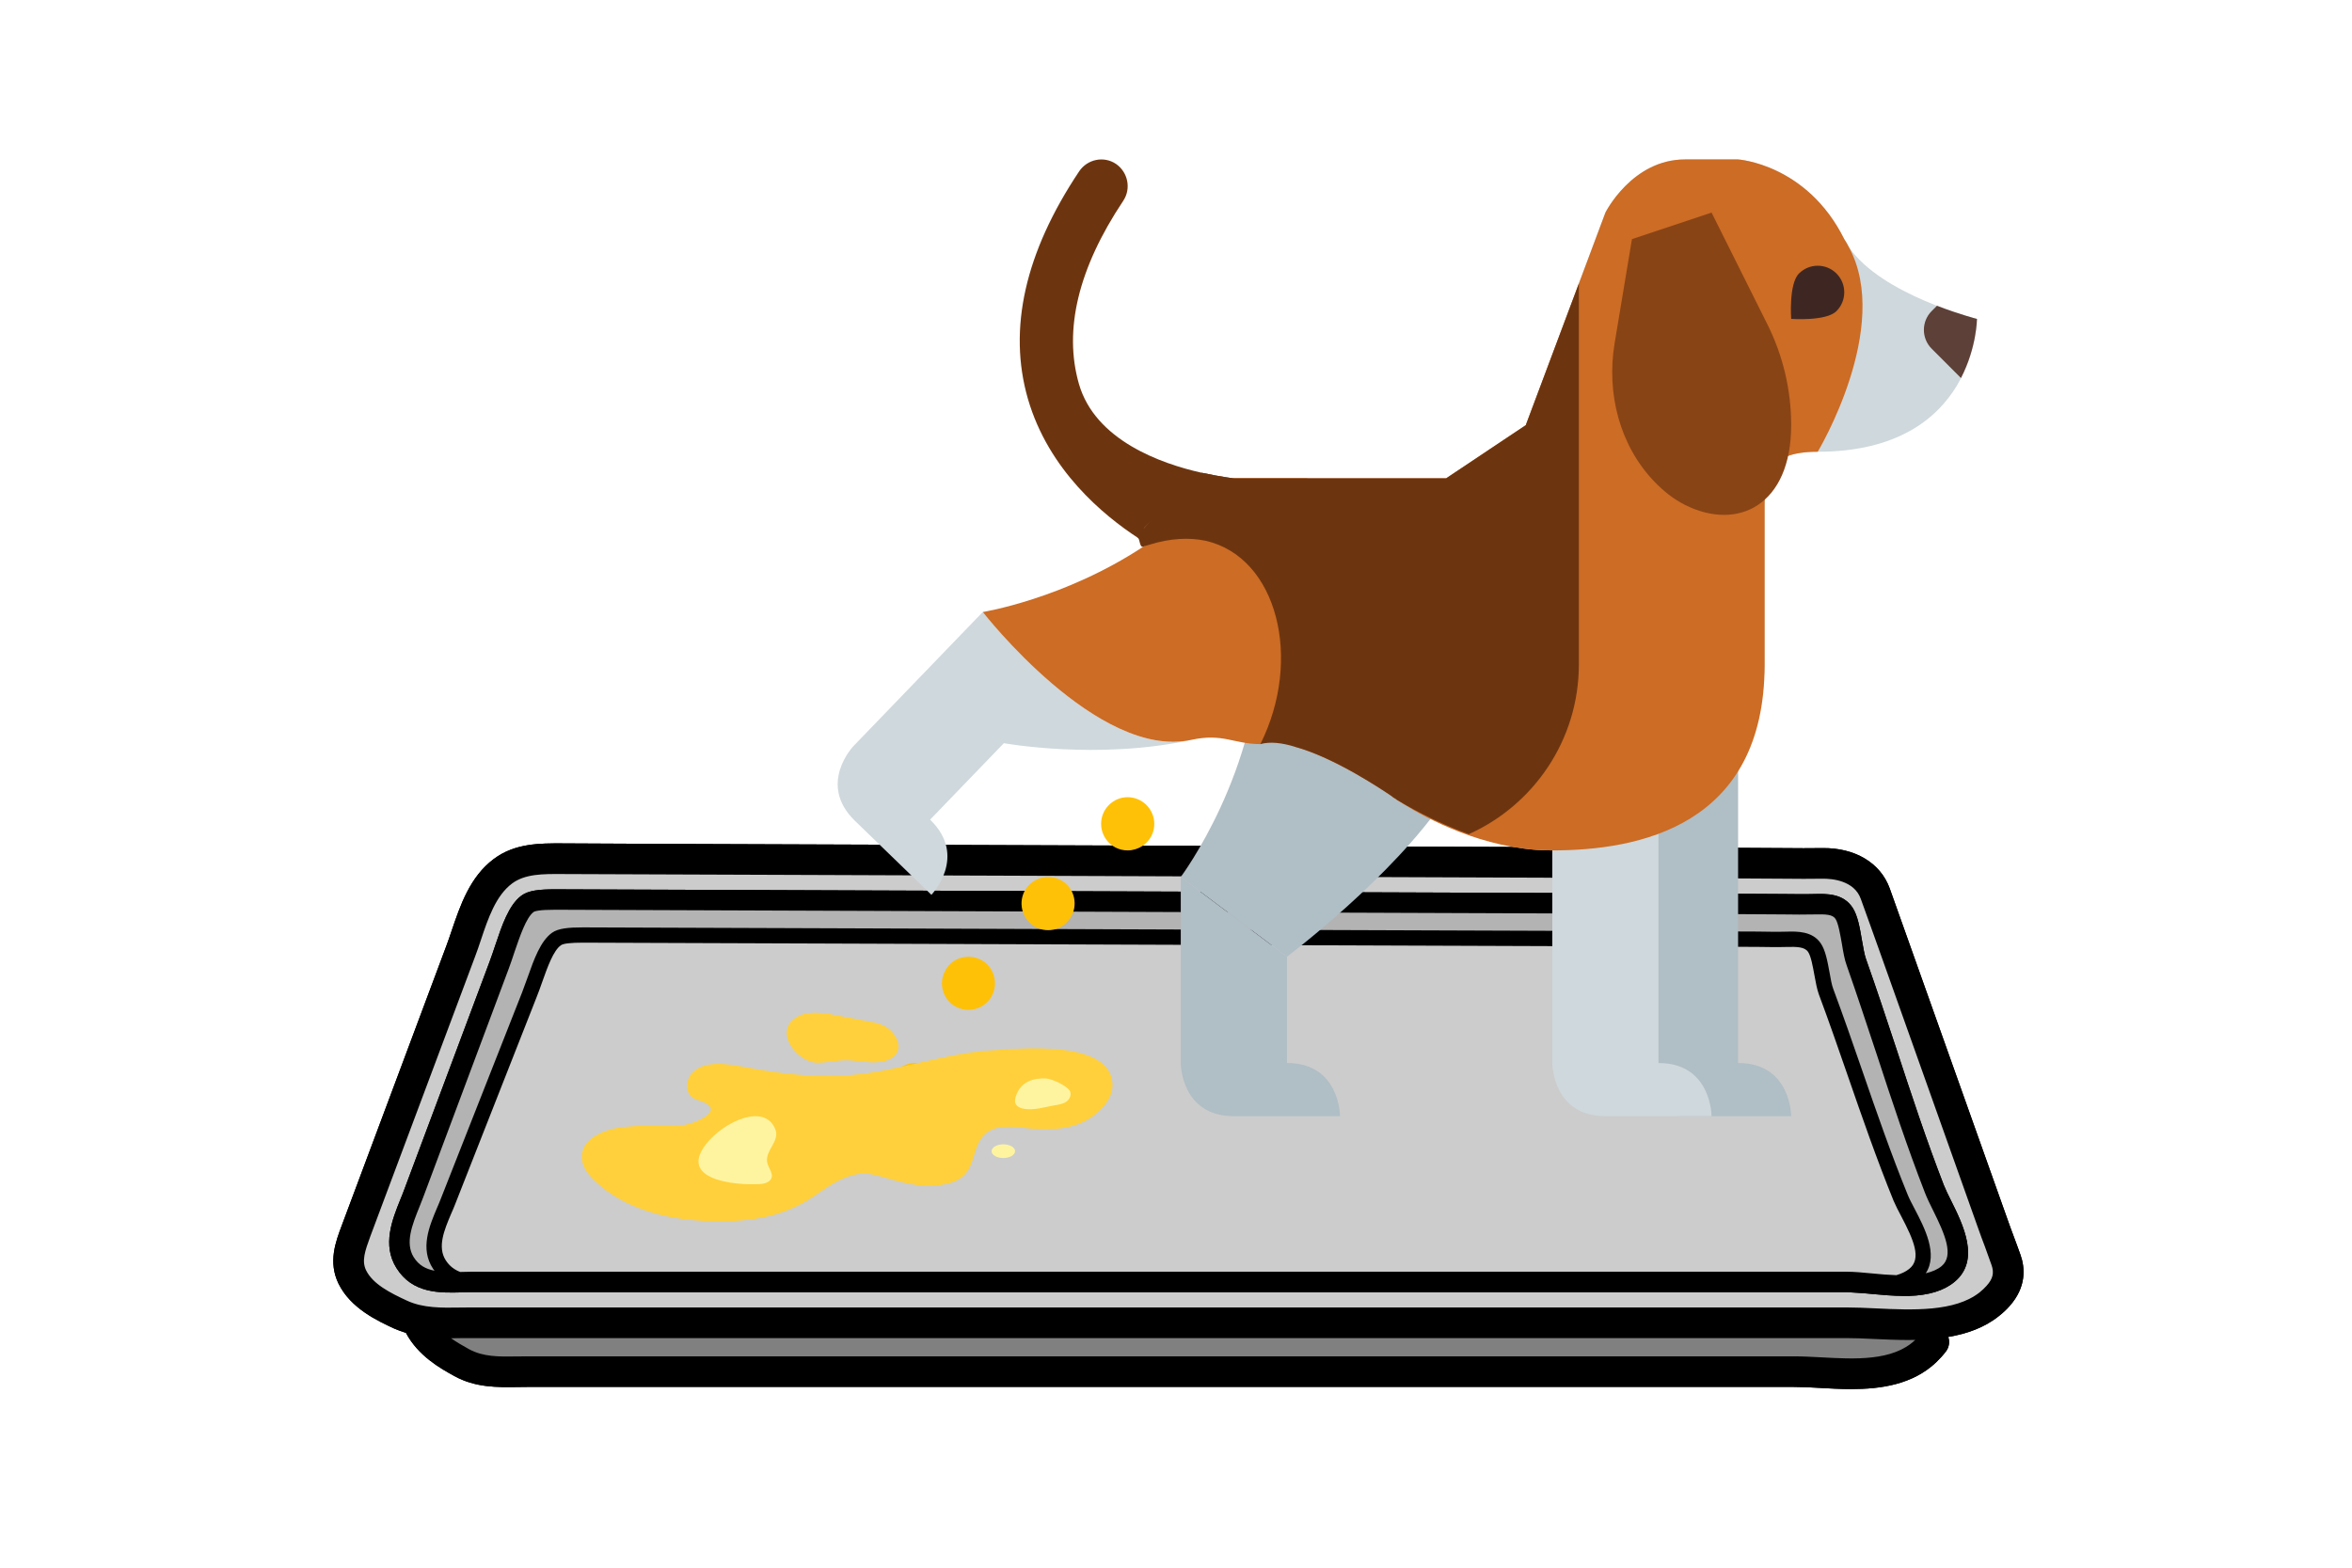 <svg xmlns="http://www.w3.org/2000/svg" xmlns:xlink="http://www.w3.org/1999/xlink" width="576" zoomAndPan="magnify" viewBox="0 0 432 288" height="384" preserveAspectRatio="xMidYMid meet" version="1.0"><defs><clipPath id="ea02be3261"><path d="M 61 154.812 L 372 154.812 L 372 255.312 L 61 255.312 Z M 61 154.812 " clip-rule="nonzero"/></clipPath><clipPath id="7118920367"><path d="M 216 161 L 247 161 L 247 205.051 L 216 205.051 Z M 216 161 " clip-rule="nonzero"/></clipPath><clipPath id="25409c5e51"><path d="M 216 117 L 329 117 L 329 205.051 L 216 205.051 Z M 216 117 " clip-rule="nonzero"/></clipPath><clipPath id="d532f83304"><path d="M 285 146 L 315 146 L 315 205.051 L 285 205.051 Z M 285 146 " clip-rule="nonzero"/></clipPath><clipPath id="5d4cf35f2c"><path d="M 163 146 L 213 146 L 213 205.051 L 163 205.051 Z M 163 146 " clip-rule="nonzero"/></clipPath><clipPath id="0b207bd652"><path d="M 106.25 192 L 204.5 192 L 204.5 224.617 L 106.25 224.617 Z M 106.25 192 " clip-rule="nonzero"/></clipPath></defs><g clip-path="url(#ea02be3261)"><path fill="#000000" d="M 369.848 227.086 C 369.453 226.055 369.082 225.008 368.707 223.957 L 350.688 173.309 C 349.496 169.938 348.293 166.566 347.09 163.203 C 345.383 158.5 340.684 155.715 334.703 155.805 C 332.406 155.844 330.125 155.824 327.828 155.805 L 317.793 155.746 C 313.238 155.723 308.668 155.695 304.133 155.695 L 123.766 155.039 L 103.27 154.938 C 99.199 154.926 94.578 154.887 90.68 157.812 C 86.301 161.094 84.543 166.324 82.969 170.945 C 82.645 171.926 82.312 172.883 81.969 173.801 L 62.766 225.156 C 61.645 228.137 60.25 231.852 62.172 235.809 C 64.402 240.379 69.414 242.68 72.418 244.074 C 73.137 244.387 73.844 244.637 74.559 244.859 C 76.793 249.078 80.875 251.383 83.434 252.785 C 87.332 254.945 91.426 254.863 95.035 254.812 C 95.629 254.793 96.227 254.793 96.832 254.793 L 329.465 254.793 C 330.871 254.793 332.449 254.863 334.113 254.965 C 335.996 255.074 337.965 255.188 339.996 255.188 C 345.535 255.188 351.336 254.34 355.629 250.262 C 356.309 249.605 356.922 248.93 357.449 248.23 C 358.023 247.445 358.137 246.465 357.844 245.609 C 361.219 245.043 364.453 243.922 367.109 241.801 C 367.859 241.219 368.516 240.602 369.082 239.965 C 372.254 236.422 371.941 232.879 371.113 230.539 C 370.699 229.398 370.285 228.227 369.848 227.086 " fill-opacity="1" fill-rule="nonzero"/><path fill="#000000" d="M 351.738 246.191 C 351.758 246.172 351.758 246.172 351.781 246.152 C 351.344 246.152 350.902 246.172 350.465 246.172 C 348.293 246.172 346.172 246.07 344.18 245.98 C 342.383 245.891 340.652 245.82 339.078 245.82 L 86.656 245.82 C 86 245.82 85.344 245.82 84.688 245.828 C 84.09 245.828 83.473 245.852 82.848 245.852 C 83.867 246.566 84.988 247.223 86.152 247.859 C 88.75 249.281 91.617 249.242 94.934 249.191 C 95.578 249.172 96.215 249.172 96.832 249.172 L 329.465 249.172 C 331.043 249.172 332.691 249.262 334.438 249.352 C 340.633 249.695 347.637 250.09 351.738 246.191 Z M 364.875 236.219 C 366.039 234.938 366.301 233.84 365.797 232.414 C 365.402 231.285 364.988 230.164 364.582 229.035 C 364.18 227.965 363.773 226.902 363.402 225.836 L 345.383 175.184 C 344.18 171.832 342.996 168.473 341.773 165.121 C 340.562 161.75 336.48 161.406 334.762 161.426 C 332.426 161.469 330.102 161.449 327.777 161.426 L 317.754 161.367 C 313.215 161.355 308.668 161.316 304.133 161.316 L 103.23 160.57 C 99.742 160.551 96.438 160.527 94.055 162.305 C 91.074 164.535 89.656 168.695 88.312 172.73 C 87.961 173.781 87.617 174.812 87.242 175.781 L 68.02 227.125 C 67.012 229.883 66.414 231.637 67.234 233.355 C 68.477 235.898 71.648 237.512 74.781 238.957 C 77.711 240.309 81.066 240.27 84.613 240.207 C 85.293 240.188 85.988 240.188 86.656 240.188 L 339.078 240.188 C 340.746 240.188 342.543 240.27 344.441 240.359 C 351.273 240.684 359.027 241.035 363.605 237.422 C 364.109 237.008 364.523 236.613 364.875 236.219 Z M 371.113 230.539 C 371.941 232.879 372.254 236.422 369.082 239.965 C 368.516 240.602 367.859 241.219 367.109 241.801 C 364.453 243.922 361.219 245.043 357.844 245.609 C 358.137 246.477 358.023 247.445 357.449 248.23 C 356.922 248.93 356.309 249.605 355.629 250.262 C 351.324 254.34 345.535 255.188 339.996 255.188 C 337.965 255.188 335.996 255.074 334.113 254.965 C 332.449 254.863 330.871 254.793 329.465 254.793 L 96.832 254.793 C 96.227 254.793 95.629 254.793 95.035 254.812 C 91.426 254.863 87.332 254.945 83.434 252.785 C 80.875 251.383 76.793 249.078 74.559 244.859 C 73.844 244.637 73.137 244.387 72.418 244.074 C 69.414 242.68 64.402 240.379 62.172 235.809 C 60.25 231.852 61.645 228.137 62.766 225.156 L 81.969 173.801 C 82.312 172.883 82.645 171.926 82.969 170.945 C 84.543 166.324 86.301 161.094 90.68 157.812 C 94.578 154.887 99.199 154.926 103.27 154.938 L 123.766 155.039 L 304.133 155.695 C 308.668 155.695 313.238 155.723 317.793 155.746 L 327.828 155.805 C 330.125 155.824 332.406 155.844 334.703 155.805 C 340.684 155.715 345.383 158.5 347.09 163.203 C 348.293 166.566 349.496 169.938 350.688 173.309 L 368.707 223.957 C 369.082 225.008 369.453 226.055 369.848 227.086 C 370.285 228.227 370.699 229.398 371.113 230.539 " fill-opacity="1" fill-rule="nonzero"/></g><path fill="#cccccc" d="M 359.027 235.465 C 363.785 231.496 360.543 224.957 358.391 220.625 C 357.844 219.555 357.359 218.535 357.035 217.738 C 353.84 209.504 351.031 200.973 348.324 192.707 C 346.523 187.258 344.664 181.633 342.715 176.125 C 342.434 175.336 342.23 174.043 341.996 172.773 C 341.613 170.52 341.219 168.168 340.258 166.727 C 338.531 164.113 335.488 164.184 333.258 164.242 C 331.324 164.293 329.578 164.254 327.738 164.242 L 317.734 164.184 C 313.195 164.164 308.668 164.121 304.109 164.121 L 101.996 163.375 C 99.105 163.375 97.055 163.566 95.742 164.555 C 93.457 166.262 92.195 170.008 90.98 173.629 C 90.617 174.719 90.266 175.77 89.891 176.758 L 74.215 218.637 C 74.016 219.191 73.781 219.758 73.539 220.344 C 72.043 224.066 70.164 228.723 72.812 232.941 C 75.754 237.664 80.766 237.531 84.785 237.422 C 85.422 237.402 86.039 237.383 86.656 237.383 L 339.078 237.383 C 339.25 237.383 339.43 237.383 339.602 237.402 C 340.391 237.453 341.16 237.492 341.988 237.555 C 342.512 237.582 343.039 237.645 343.594 237.695 C 345.535 237.867 347.688 238.078 349.789 238.078 C 350.051 238.078 350.336 238.078 350.598 238.078 C 354.297 237.957 357.055 237.117 359.027 235.465 Z M 365.797 232.414 C 366.301 233.84 366.039 234.938 364.875 236.219 C 364.523 236.613 364.109 237.008 363.605 237.422 C 359.027 241.035 351.273 240.684 344.441 240.359 C 342.543 240.27 340.746 240.188 339.078 240.188 L 86.656 240.188 C 85.988 240.188 85.293 240.188 84.613 240.207 C 81.066 240.27 77.711 240.309 74.781 238.957 C 71.648 237.512 68.477 235.898 67.234 233.355 C 66.414 231.637 67.012 229.883 68.02 227.125 L 87.242 175.781 C 87.617 174.812 87.961 173.781 88.312 172.73 C 89.656 168.695 91.074 164.535 94.055 162.305 C 96.438 160.527 99.742 160.551 103.23 160.57 L 304.133 161.316 C 308.668 161.316 313.215 161.355 317.754 161.367 L 327.777 161.426 C 330.102 161.449 332.426 161.469 334.762 161.426 C 336.48 161.406 340.562 161.75 341.773 165.121 C 342.996 168.473 344.18 171.832 345.383 175.184 L 363.402 225.836 C 363.773 226.902 364.18 227.965 364.582 229.035 C 364.988 230.164 365.402 231.285 365.797 232.414 " fill-opacity="1" fill-rule="nonzero"/><path fill="#000000" d="M 350.656 233.121 C 353.023 231.254 351.477 227.781 349.215 223.453 C 348.668 222.422 348.16 221.445 347.797 220.586 C 344.727 213.035 342.02 205.234 339.41 197.691 C 337.703 192.77 335.945 187.672 334.086 182.703 C 333.73 181.727 333.5 180.473 333.258 179.141 C 332.973 177.566 332.621 175.617 332.094 174.871 C 331.477 173.953 330.062 173.914 328.152 173.965 C 326.254 174.023 324.547 173.965 322.766 173.953 L 313.215 173.914 C 308.883 173.895 304.566 173.871 300.211 173.871 L 107.102 173.176 C 104.828 173.176 103.461 173.328 103.027 173.652 C 101.633 174.621 100.551 177.699 99.59 180.395 C 99.238 181.414 98.875 182.402 98.5 183.34 L 83.543 221.371 C 83.34 221.898 83.109 222.422 82.867 222.969 C 81.594 225.984 80.281 229.094 81.895 231.566 C 82.605 232.637 83.492 233.273 84.523 233.668 C 84.574 233.668 84.637 233.668 84.688 233.668 C 85.344 233.648 86.02 233.625 86.656 233.625 L 339.078 233.625 C 340.543 233.625 342.191 233.777 343.957 233.949 C 345.402 234.102 346.859 234.211 348.312 234.262 C 349.242 233.988 350.031 233.625 350.656 233.121 Z M 356.621 232.598 C 358.926 230.668 357.258 226.781 355.023 222.293 C 354.449 221.152 353.922 220.062 353.547 219.082 C 350.316 210.785 347.484 202.195 344.766 193.887 C 342.957 188.457 341.117 182.836 339.188 177.355 C 338.793 176.297 338.551 174.883 338.309 173.41 C 338.004 171.703 337.652 169.582 337.125 168.797 C 336.582 167.969 335.289 167.949 333.348 167.988 C 331.375 168.039 329.578 168.008 327.719 167.988 L 317.715 167.926 C 313.195 167.906 308.66 167.875 304.09 167.875 L 101.996 167.129 C 99.047 167.129 98.219 167.383 97.996 167.555 C 96.641 168.574 95.48 172.035 94.52 174.832 C 94.145 175.953 93.789 177.043 93.398 178.07 L 77.734 219.949 C 77.52 220.523 77.277 221.129 77.035 221.727 C 75.723 224.988 74.367 228.348 75.984 230.953 C 76.926 232.445 78.176 233.121 79.816 233.445 C 79.734 233.332 79.645 233.234 79.551 233.102 C 77.086 229.398 78.875 225.207 80.281 221.879 C 80.5 221.352 80.734 220.848 80.918 220.344 L 95.895 182.312 C 96.246 181.391 96.59 180.434 96.945 179.453 C 98.086 176.215 99.289 172.863 101.391 171.359 C 102.531 170.543 104.434 170.371 107.102 170.371 L 300.211 171.055 C 304.566 171.055 308.902 171.078 313.238 171.098 L 322.785 171.137 C 324.547 171.156 326.223 171.207 328.07 171.156 C 330.102 171.098 332.863 171.047 334.398 173.258 C 335.289 174.527 335.66 176.609 336.035 178.637 C 336.238 179.797 336.449 181 336.734 181.707 C 338.594 186.711 340.371 191.828 342.078 196.773 C 344.664 204.273 347.355 212.035 350.406 219.516 C 350.707 220.262 351.195 221.18 351.711 222.16 C 353.469 225.531 356.023 230.426 353.711 233.91 C 354.914 233.625 355.895 233.203 356.621 232.598 Z M 358.391 220.625 C 360.543 224.957 363.785 231.496 359.027 235.465 C 357.055 237.117 354.297 237.957 350.598 238.078 C 350.336 238.078 350.051 238.078 349.789 238.078 C 347.688 238.078 345.535 237.867 343.594 237.695 C 343.039 237.645 342.512 237.582 341.988 237.555 C 341.16 237.492 340.391 237.453 339.602 237.402 C 339.43 237.383 339.25 237.383 339.078 237.383 L 86.656 237.383 C 86.039 237.383 85.422 237.402 84.785 237.422 C 80.766 237.531 75.754 237.664 72.812 232.941 C 70.164 228.723 72.043 224.066 73.539 220.344 C 73.781 219.758 74.016 219.191 74.215 218.637 L 89.891 176.758 C 90.266 175.77 90.617 174.719 90.98 173.629 C 92.195 170.008 93.457 166.262 95.742 164.555 C 97.055 163.566 99.105 163.375 101.996 163.375 L 304.109 164.121 C 308.668 164.121 313.195 164.164 317.734 164.184 L 327.738 164.242 C 329.578 164.254 331.324 164.293 333.258 164.242 C 335.488 164.184 338.531 164.113 340.258 166.727 C 341.219 168.168 341.613 170.52 341.996 172.773 C 342.23 174.043 342.434 175.336 342.715 176.125 C 344.664 181.633 346.523 187.258 348.324 192.707 C 351.031 200.973 353.84 209.504 357.035 217.738 C 357.359 218.535 357.844 219.555 358.391 220.625 " fill-opacity="1" fill-rule="nonzero"/><path fill="#b3b3b3" d="M 355.023 222.293 C 357.258 226.781 358.926 230.668 356.621 232.598 C 355.895 233.203 354.914 233.625 353.711 233.91 C 356.023 230.426 353.469 225.531 351.711 222.16 C 351.195 221.18 350.707 220.262 350.406 219.516 C 347.355 212.035 344.664 204.273 342.078 196.773 C 340.371 191.828 338.594 186.711 336.734 181.707 C 336.449 181 336.238 179.797 336.035 178.637 C 335.66 176.609 335.289 174.527 334.398 173.258 C 332.863 171.047 330.102 171.098 328.07 171.156 C 326.223 171.207 324.547 171.156 322.785 171.137 L 313.238 171.098 C 308.902 171.078 304.566 171.055 300.211 171.055 L 107.102 170.371 C 104.434 170.371 102.531 170.543 101.391 171.359 C 99.289 172.863 98.086 176.215 96.945 179.453 C 96.59 180.434 96.246 181.391 95.895 182.312 L 80.918 220.344 C 80.734 220.848 80.5 221.352 80.281 221.879 C 78.875 225.207 77.086 229.398 79.551 233.102 C 79.645 233.234 79.734 233.332 79.816 233.445 C 78.176 233.121 76.926 232.445 75.984 230.953 C 74.367 228.348 75.723 224.988 77.035 221.727 C 77.277 221.129 77.52 220.523 77.734 219.949 L 93.398 178.07 C 93.789 177.043 94.145 175.953 94.52 174.832 C 95.48 172.035 96.641 168.574 97.996 167.555 C 98.219 167.383 99.047 167.129 101.996 167.129 L 304.09 167.875 C 308.66 167.875 313.195 167.906 317.715 167.926 L 327.719 167.988 C 329.578 168.008 331.375 168.039 333.348 167.988 C 335.289 167.949 336.582 167.969 337.125 168.797 C 337.652 169.582 338.004 171.703 338.309 173.41 C 338.551 174.883 338.793 176.297 339.188 177.355 C 341.117 182.836 342.957 188.457 344.766 193.887 C 347.484 202.195 350.316 210.785 353.547 219.082 C 353.922 220.062 354.449 221.152 355.023 222.293 " fill-opacity="1" fill-rule="nonzero"/><path fill="#808080" d="M 351.781 246.152 C 351.758 246.172 351.758 246.172 351.738 246.191 C 347.637 250.09 340.633 249.695 334.438 249.352 C 332.691 249.262 331.043 249.172 329.465 249.172 L 96.832 249.172 C 96.215 249.172 95.578 249.172 94.934 249.191 C 91.617 249.242 88.75 249.281 86.152 247.859 C 84.988 247.223 83.867 246.566 82.848 245.852 C 83.473 245.852 84.09 245.828 84.688 245.828 C 85.344 245.82 86 245.82 86.656 245.82 L 339.078 245.82 C 340.652 245.82 342.383 245.891 344.18 245.98 C 346.172 246.07 348.293 246.172 350.465 246.172 C 350.902 246.172 351.344 246.152 351.781 246.152 " fill-opacity="1" fill-rule="nonzero"/><path fill="#cccccc" d="M 349.215 223.453 C 351.477 227.781 353.023 231.254 350.656 233.121 C 350.031 233.625 349.242 233.988 348.312 234.262 C 346.859 234.211 345.402 234.102 343.957 233.949 C 342.191 233.777 340.543 233.625 339.078 233.625 L 86.656 233.625 C 86.02 233.625 85.344 233.648 84.688 233.668 C 84.637 233.668 84.574 233.668 84.523 233.668 C 83.492 233.273 82.605 232.637 81.895 231.566 C 80.281 229.094 81.594 225.984 82.867 222.969 C 83.109 222.422 83.34 221.898 83.543 221.371 L 98.5 183.34 C 98.875 182.402 99.238 181.414 99.59 180.395 C 100.551 177.699 101.633 174.621 103.027 173.652 C 103.461 173.328 104.828 173.176 107.102 173.176 L 300.211 173.871 C 304.566 173.871 308.883 173.895 313.215 173.914 L 322.766 173.953 C 324.547 173.965 326.254 174.023 328.152 173.965 C 330.062 173.914 331.477 173.953 332.094 174.871 C 332.621 175.617 332.973 177.566 333.258 179.141 C 333.5 180.473 333.73 181.727 334.086 182.703 C 335.945 187.672 337.703 192.77 339.41 197.691 C 342.02 205.234 344.727 213.035 347.797 220.586 C 348.16 221.445 348.668 222.422 349.215 223.453 " fill-opacity="1" fill-rule="nonzero"/><path fill="#6d350f" d="M 221.457 99.348 C 221.41 99.445 221.363 99.543 221.312 99.641 C 220.484 101.449 218.73 102.523 216.875 102.523 C 216.195 102.523 215.562 102.375 214.879 102.082 C 214.633 101.984 213.223 101.352 211.074 100.082 C 210.977 100.031 210.883 99.984 210.785 99.934 C 210.297 99.594 209.711 99.25 209.078 98.859 C 202.645 94.66 192.602 86.363 188.801 73.277 C 185.094 60.438 188.262 46.375 198.207 31.484 C 199.719 29.238 202.742 28.605 204.984 30.117 C 207.176 31.633 207.809 34.66 206.301 36.906 C 198.062 49.258 195.332 60.582 198.16 70.496 C 201.133 80.895 213.27 85.191 220.727 86.852 C 222.629 87.242 224.188 87.535 225.211 87.68 C 226.09 87.828 226.578 87.875 226.625 87.875 C 228.965 88.949 222.871 96.566 221.457 99.348 Z M 221.457 99.348 " fill-opacity="1" fill-rule="nonzero"/><g clip-path="url(#7118920367)"><path fill="#b0bec5" d="M 216.875 161.109 L 216.875 195.309 C 216.875 195.309 216.875 205.051 226.625 205.051 C 236.375 205.051 246.125 205.051 246.125 205.051 C 246.125 205.051 246.125 195.285 236.375 195.285 L 236.375 175.758 Z M 216.875 161.109 " fill-opacity="1" fill-rule="nonzero"/></g><g clip-path="url(#25409c5e51)"><path fill="#b0bec5" d="M 265.625 146.461 C 255.875 161.109 236.375 175.758 236.375 175.758 L 216.875 161.109 C 216.875 161.109 231.5 141.582 231.5 117.168 Z M 299.746 146.461 L 299.746 195.309 C 299.746 195.309 299.746 205.051 309.496 205.051 C 319.242 205.051 328.992 205.051 328.992 205.051 C 328.992 205.051 328.992 195.285 319.242 195.285 L 319.242 131.816 Z M 299.746 146.461 " fill-opacity="1" fill-rule="nonzero"/></g><g clip-path="url(#d532f83304)"><path fill="#cfd8dc" d="M 285.121 146.461 L 285.121 195.309 C 285.121 195.309 285.121 205.051 294.871 205.051 C 304.621 205.051 314.371 205.051 314.371 205.051 C 314.371 205.051 314.371 195.285 304.621 195.285 L 304.621 146.461 Z M 285.121 146.461 " fill-opacity="1" fill-rule="nonzero"/></g><path fill="#cfd8dc" d="M 184.383 136.531 L 170.836 150.578 C 177.852 157.359 171.074 164.387 171.074 164.387 C 171.074 164.387 164.059 157.605 157.051 150.816 C 150.039 144.031 156.777 137.043 156.777 137.043 L 180.516 112.422 C 180.516 112.422 201.676 139.676 218.848 135.922 C 201.672 139.68 184.383 136.531 184.383 136.531 Z M 184.383 136.531 " fill-opacity="1" fill-rule="nonzero"/><path fill="#cfd8dc" d="M 363.117 58.582 C 363.117 58.582 363.117 82.992 333.867 82.992 C 324.117 82.992 324.117 87.875 324.117 92.758 C 324.117 92.758 324.117 117.168 324.117 122.051 C 324.117 136.699 309.496 146.461 304.621 151.344 L 285.121 156.227 C 284.148 156.227 283.172 156.18 282.195 156.129 C 281.418 156.082 280.637 155.984 279.855 155.887 C 268.938 154.273 259.09 148.512 256.508 146.902 C 256.117 146.609 255.875 146.461 255.875 146.461 C 255.875 146.461 248.414 130.398 241.25 131.816 L 210.102 97.055 C 217.219 89.781 226.625 87.875 226.625 87.875 L 265.625 87.875 L 280.246 78.109 L 294.871 39.055 C 294.871 39.055 299.746 29.289 309.496 29.289 C 319.242 29.289 319.242 29.289 319.242 29.289 C 319.242 29.289 331.871 30.117 338.742 43.934 C 339.035 44.375 339.328 44.863 339.57 45.352 C 345.52 54.188 363.117 58.582 363.117 58.582 Z M 363.117 58.582 " fill-opacity="1" fill-rule="nonzero"/><path fill="#cc6c25" d="M 240.129 87.875 L 236.375 131.816 L 231.5 136.699 C 226.625 136.699 224.629 134.648 218.828 135.918 C 201.668 139.676 180.512 112.434 180.512 112.434 C 180.512 112.434 195.43 110.039 210.004 100.422 C 210.246 100.324 210.539 100.129 210.785 99.934 C 214.488 97.492 218.145 94.516 221.508 91 C 222.434 90.023 223.41 89.145 224.383 88.363 C 224.676 88.121 226.578 87.875 226.625 87.875 Z M 240.129 87.875 " fill-opacity="1" fill-rule="nonzero"/><path fill="#cc6c25" d="M 333.867 82.992 C 324.117 82.992 324.117 87.875 324.117 92.758 C 324.117 92.758 324.117 117.168 324.117 122.051 C 324.117 151.832 300.914 156.227 285.121 156.227 C 284.148 156.227 283.172 156.18 282.195 156.129 C 281.418 156.082 280.637 155.984 279.855 155.887 C 268.402 154.422 259.043 148.562 256.508 146.902 C 256.457 146.852 256.457 146.805 256.41 146.805 C 256.168 146.656 256.02 146.559 255.922 146.512 C 255.875 146.461 255.875 146.461 255.875 146.461 C 255.875 146.461 255.777 146.414 255.629 146.266 C 254.117 145.242 245.199 139.188 237.836 137.188 L 210.102 97.055 C 216.34 90.707 224.285 88.414 226.188 87.973 C 226.48 87.875 226.625 87.875 226.625 87.875 L 265.625 87.875 L 280.246 78.109 L 289.996 52.09 L 294.871 39.055 C 294.871 39.055 299.746 29.289 309.496 29.289 C 319.242 29.289 319.242 29.289 319.242 29.289 C 319.242 29.289 331.871 30.117 338.742 43.934 C 339.035 44.375 339.328 44.863 339.57 45.352 C 347.613 60.094 333.867 82.992 333.867 82.992 Z M 333.867 82.992 " fill-opacity="1" fill-rule="nonzero"/><path fill="#894415" d="M 299.746 43.934 L 296.562 63.062 C 295.035 72.223 297.461 81.836 303.898 88.516 C 305.543 90.219 307.402 91.715 309.496 92.758 C 319.242 97.641 328.992 92.758 328.992 78.109 L 328.992 78.105 C 328.992 71.688 327.5 65.355 324.637 59.613 L 314.371 39.055 Z M 299.746 43.934 " fill-opacity="1" fill-rule="nonzero"/><path fill="#3e2723" d="M 337.312 50.246 C 339.219 52.156 339.219 55.242 337.312 57.152 C 335.41 59.059 328.992 58.582 328.992 58.582 C 328.992 58.582 328.516 52.156 330.422 50.246 C 332.328 48.34 335.41 48.34 337.312 50.246 Z M 337.312 50.246 " fill-opacity="1" fill-rule="nonzero"/><path fill="#5d4037" d="M 363.117 58.59 C 363.117 58.59 359.902 57.77 355.773 56.172 L 354.793 57.152 C 352.891 59.059 352.891 62.145 354.793 64.055 L 360.176 69.445 C 363.078 63.824 363.117 58.59 363.117 58.59 Z M 363.117 58.59 " fill-opacity="1" fill-rule="nonzero"/><path fill="#6d350f" d="M 289.996 52.09 L 289.996 122.051 C 289.996 135.965 281.66 147.926 269.766 153.25 C 263.285 150.906 258.215 147.926 256.508 146.902 C 256.457 146.852 256.457 146.805 256.41 146.805 C 256.168 146.656 256.02 146.559 255.922 146.512 C 255.875 146.461 255.875 146.461 255.875 146.461 C 255.875 146.461 255.777 146.414 255.629 146.266 C 254.117 145.242 245.199 139.188 237.836 137.188 C 235.449 136.453 233.254 136.211 231.5 136.699 C 239.301 121.074 234.621 102.375 221.457 99.348 C 218.438 98.715 214.977 98.859 211.074 100.082 C 210.734 100.18 210.344 100.277 210.004 100.422 C 209.371 100.668 209.371 99.301 209.078 98.859 C 208.98 98.715 208.93 98.617 208.832 98.469 C 209.223 97.98 209.613 97.492 210.102 97.055 C 213.027 93.734 217.168 89.73 220.727 86.852 C 222.629 87.242 224.188 87.535 225.211 87.68 C 226.09 87.828 226.578 87.875 226.625 87.875 L 265.625 87.875 L 280.246 78.109 Z M 289.996 52.09 " fill-opacity="1" fill-rule="nonzero"/><g clip-path="url(#5d4cf35f2c)"><path fill="#ffc107" d="M 166.719 204.863 C 164.133 204.082 162.672 201.344 163.449 198.762 C 164.23 196.176 166.961 194.711 169.543 195.492 C 172.078 196.273 173.59 199.004 172.809 201.594 C 172.129 203.691 170.227 205.059 168.129 205.059 C 167.648 205.059 167.16 205.008 166.719 204.863 Z M 175.434 184.883 C 173.094 183.516 172.312 180.531 173.68 178.191 C 174.992 175.848 178.016 175.066 180.355 176.434 C 182.648 177.758 183.426 180.785 182.109 183.074 C 182.109 183.074 182.109 183.074 182.109 183.125 C 181.184 184.641 179.574 185.516 177.871 185.516 C 177.043 185.516 176.211 185.32 175.434 184.883 Z M 189.156 169.566 C 187.203 167.656 187.105 164.582 188.961 162.633 C 190.812 160.68 193.934 160.582 195.883 162.438 C 197.832 164.293 197.879 167.418 196.027 169.371 C 195.102 170.395 193.785 170.883 192.52 170.883 C 191.293 170.879 190.074 170.441 189.156 169.566 Z M 203.082 154.082 C 201.57 151.84 202.156 148.812 204.398 147.293 C 206.59 145.777 209.664 146.371 211.172 148.617 C 212.684 150.863 212.102 153.887 209.855 155.402 C 209.027 155.938 208.055 156.23 207.129 156.23 C 205.566 156.23 204.008 155.5 203.082 154.082 Z M 203.082 154.082 " fill-opacity="1" fill-rule="nonzero"/></g><path fill="#ffd03b" d="M 162.453 194.934 C 163.434 194.684 164.434 194.156 164.836 193.227 C 165.188 192.398 165.012 191.441 164.586 190.641 C 164.082 189.684 163.305 188.906 162.328 188.43 C 161.5 188.027 160.574 187.828 159.672 187.676 C 157.617 187.273 155.535 186.898 153.48 186.496 C 151 186.02 148.242 185.617 146.137 186.973 C 142.027 189.609 146.512 195.234 150.121 195.234 C 152.203 195.234 154.082 194.656 156.238 194.809 C 158.293 194.934 160.348 195.461 162.453 194.934 Z M 162.453 194.934 " fill-opacity="1" fill-rule="nonzero"/><path fill="#fef4a0" d="M 186.441 211.484 C 186.441 211.648 186.387 211.809 186.277 211.965 C 186.168 212.117 186.012 212.254 185.809 212.371 C 185.605 212.488 185.375 212.578 185.109 212.645 C 184.848 212.707 184.57 212.738 184.285 212.738 C 184 212.738 183.723 212.707 183.461 212.645 C 183.195 212.578 182.965 212.488 182.762 212.371 C 182.559 212.254 182.402 212.117 182.293 211.965 C 182.184 211.809 182.129 211.648 182.129 211.484 C 182.129 211.316 182.184 211.156 182.293 211.004 C 182.402 210.848 182.559 210.711 182.762 210.594 C 182.965 210.477 183.195 210.387 183.461 210.324 C 183.723 210.258 184 210.227 184.285 210.227 C 184.57 210.227 184.848 210.258 185.109 210.324 C 185.375 210.387 185.605 210.477 185.809 210.594 C 186.012 210.711 186.168 210.848 186.277 211.004 C 186.387 211.156 186.441 211.316 186.441 211.484 Z M 186.441 211.484 " fill-opacity="1" fill-rule="nonzero"/><g clip-path="url(#0b207bd652)"><path fill="#ffd03b" d="M 161.176 215.977 C 165.16 217.059 168.594 218.289 172.832 217.688 C 174.211 217.484 175.637 217.109 176.715 216.23 C 179.195 214.219 178.621 210.629 180.801 208.469 C 182.656 206.609 185.688 206.938 188.297 207.238 C 191.805 207.641 195.613 207.664 198.871 206.16 C 201.355 205.004 204.312 202.367 204.336 199.402 C 204.336 190.789 186.891 192.672 181.98 192.977 C 173.281 193.527 165.16 196.742 156.516 197.469 C 149.695 198.074 143.23 197.242 136.562 195.988 C 133.629 195.438 129.145 194.684 126.965 197.293 C 126.012 198.426 125.859 200.559 127.09 201.562 C 127.613 201.992 128.344 202.141 128.992 202.391 C 133.453 204.102 127.188 206.586 125.383 206.688 C 121.449 206.938 117.465 206.562 113.555 207.188 C 110.648 207.664 106.41 209.398 106.887 213.066 C 107.086 214.621 108.164 215.93 109.316 217.008 C 114.633 222.031 122.125 223.965 129.27 224.289 C 136.488 224.617 143.379 223.965 149.445 219.797 C 151.527 218.363 153.605 216.883 155.988 216.078 C 157.941 215.402 159.547 215.551 161.176 215.977 Z M 161.176 215.977 " fill-opacity="1" fill-rule="nonzero"/></g><path fill="#fef4a0" d="M 129.695 210.176 C 124.559 216.73 134.859 217.762 139.344 217.535 C 140.023 217.512 140.723 217.41 141.25 217.008 C 142.527 215.977 141.074 214.621 140.898 213.492 C 140.547 211.355 143.23 209.648 142.43 207.539 C 140.547 202.52 132.953 206.008 129.695 210.176 Z M 129.695 210.176 " fill-opacity="1" fill-rule="nonzero"/><path fill="#fef4a0" d="M 186.668 201.16 C 186.492 201.641 186.34 202.168 186.492 202.645 C 186.715 203.32 187.52 203.621 188.219 203.723 C 190.023 203.973 191.828 203.398 193.609 203.07 C 194.359 202.945 195.164 202.844 195.816 202.418 C 196.465 201.992 196.867 201.113 196.516 200.434 C 195.988 199.48 193.207 198.172 192.105 198.121 C 189.648 198.023 187.543 198.801 186.668 201.16 Z M 186.668 201.16 " fill-opacity="1" fill-rule="nonzero"/></svg>